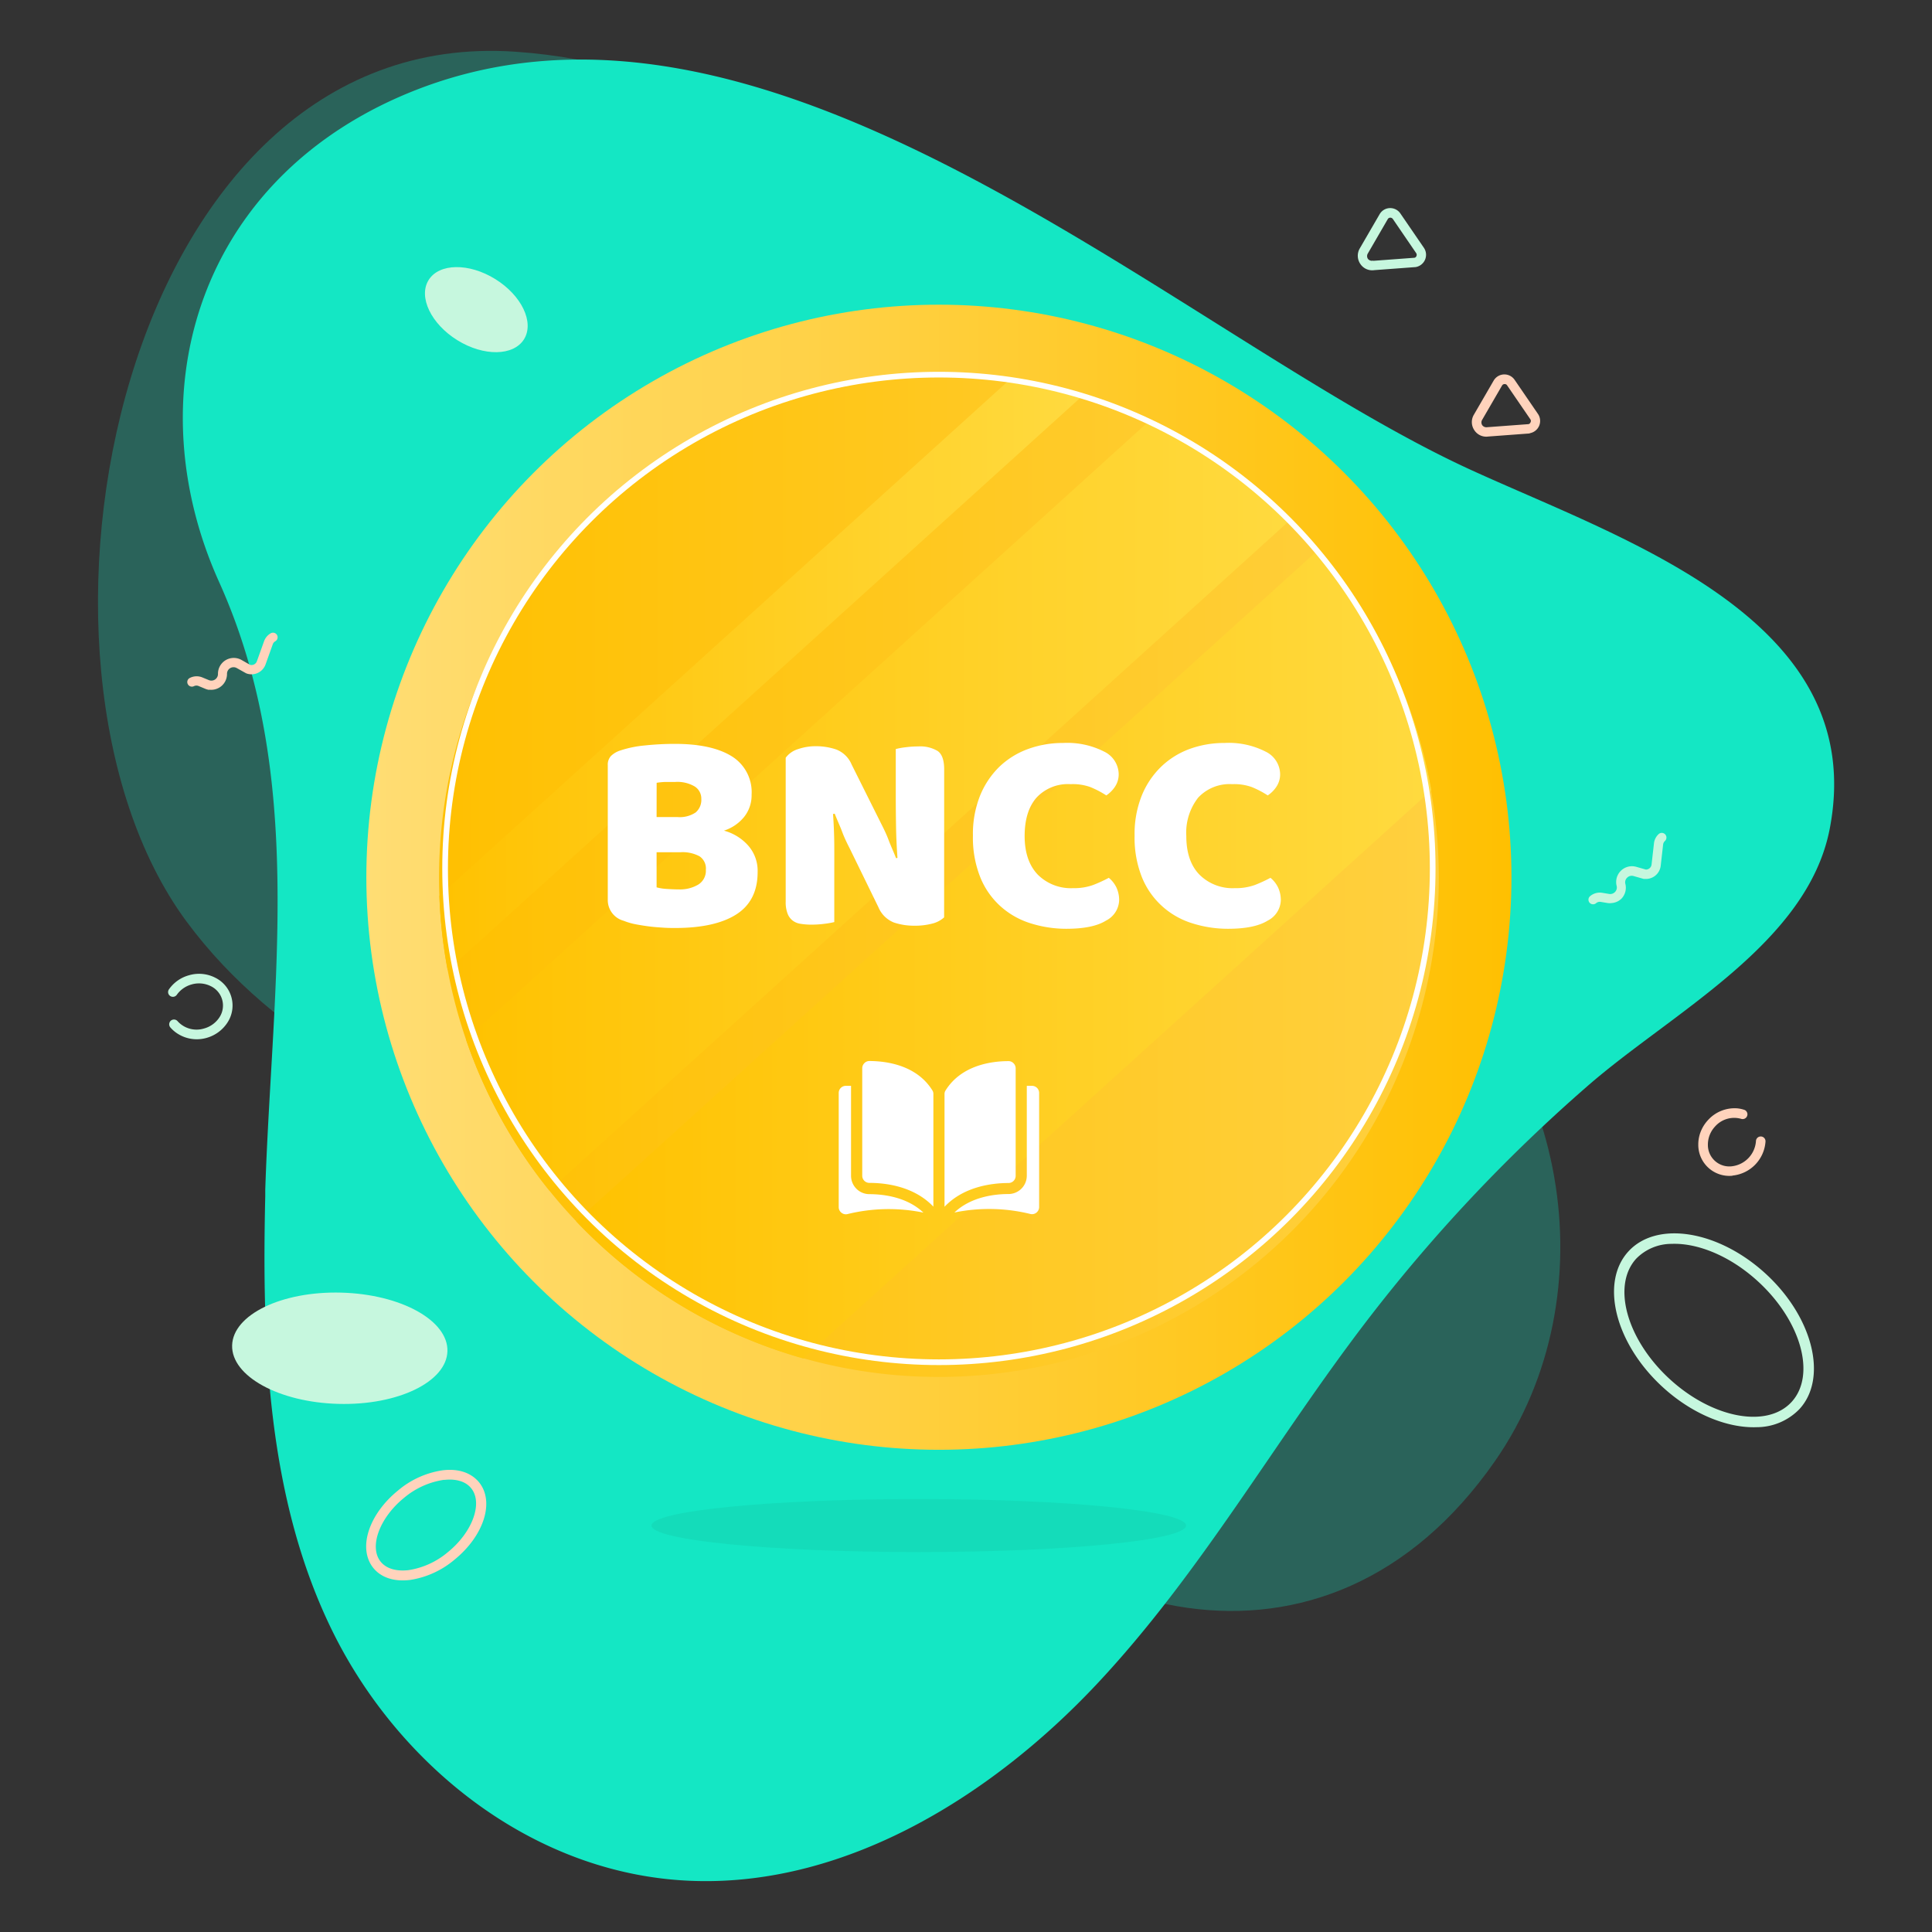 <svg id="Layer_1" data-name="Layer 1" xmlns="http://www.w3.org/2000/svg" xmlns:xlink="http://www.w3.org/1999/xlink" viewBox="0 0 340 340"><rect x="0" y="0" width="340" height="340" fill="#333333" stroke="none"/><defs><style>.cls-1,.cls-2{fill:#14e7c4;}.cls-1,.cls-5{opacity:0.27;}.cls-3{fill:#ffd3bc;}.cls-4{fill:#c6f7de;}.cls-5{fill:#14c1a0;}.cls-6{fill:url(#Áåçûìÿííûé_ãðàäèåíò_3);}.cls-7{fill:url(#Áåçûìÿííûé_ãðàäèåíò_6);}.cls-8{fill:url(#Áåçûìÿííûé_ãðàäèåíò_5);}.cls-9{fill:url(#Áåçûìÿííûé_ãðàäèåíò_5-2);}.cls-10{fill:url(#Áåçûìÿííûé_ãðàäèåíò_5-3);}.cls-11{fill:#fff;}.cls-12{fill:none;stroke:#fff;stroke-miterlimit:10;}</style><linearGradient id="Áåçûìÿííûé_ãðàäèåíò_3" x1="64.48" y1="154.38" x2="265.99" y2="154.38" gradientUnits="userSpaceOnUse"><stop offset="0" stop-color="#ffdd74"/><stop offset="1" stop-color="#ffc001"/></linearGradient><linearGradient id="Áåçûìÿííûé_ãðàäèåíò_6" x1="77.26" y1="154.38" x2="253.21" y2="154.38" gradientUnits="userSpaceOnUse"><stop offset="0" stop-color="#ffc001"/><stop offset="1" stop-color="#ffd03f"/></linearGradient><linearGradient id="Áåçûìÿííûé_ãðàäèåíò_5" x1="101.42" y1="167.99" x2="251.89" y2="167.99" gradientUnits="userSpaceOnUse"><stop offset="0" stop-color="#ffc201"/><stop offset="1" stop-color="#ffda3f"/></linearGradient><linearGradient id="Áåçûìÿííûé_ãðàäèåíò_5-2" x1="81.99" y1="141.95" x2="226.91" y2="141.95" xlink:href="#Áåçûìÿííûé_ãðàäèåíò_5"/><linearGradient id="Áåçûìÿííûé_ãðàäèåíò_5-3" x1="77.32" y1="118.98" x2="190.12" y2="118.98" xlink:href="#Áåçûìÿííûé_ãðàäèåíò_5"/></defs><path class="cls-1" d="M97.4,205.7c-24.15-11.21-48.67-22-64.61-43.58C-.92,116.37,21,4.35,90.66,9.1c29.58,2,57.43,17.8,75.11,41.36,14.55,19.39,17.42,43.95,27.1,65.62,10.85,24.29,33.31,32.78,53.83,47.4,29.17,20.78,36.85,64.24,16.39,93.65-29.6,42.54-79.55,29.19-105.65-8.64C142.87,227.38,120.3,216.34,97.4,205.7Z"/><path class="cls-2" d="M46.68,209.4l0,1.11c-.59,25.93.31,53.28,11.92,76.74,11.73,23.71,35.7,43,63.77,43.77,26.91.76,52.35-15.15,70.66-34.66s31.32-42.8,47.49-63.9a282.86,282.86,0,0,1,38.76-41.25c14.86-13,38.8-25.07,42.72-45.35,7.11-36.82-36-50.73-63.2-63.19C206.9,58.89,134.41-11.17,70.18,17.09,34.1,33,24.07,70.29,38.55,102.4,53.91,136.46,47.88,173,46.68,209.4Z"/><path class="cls-3" d="M304.9,206.88a6.46,6.46,0,0,0,5.8-6,.84.84,0,1,0-1.68-.08,4.8,4.8,0,0,1-4.27,4.45,3.77,3.77,0,0,1-4.19-3.81,4.66,4.66,0,0,1,1.24-3.17,4.49,4.49,0,0,1,4.62-1.37.84.84,0,0,0,1.06-.55.8.8,0,0,0-.06-.64.77.77,0,0,0-.49-.41,5.54,5.54,0,0,0-1.21-.25,6.31,6.31,0,0,0-5.16,2.09,6.41,6.41,0,0,0-1.56,3,6.14,6.14,0,0,0-.13,1.29,5.46,5.46,0,0,0,6,5.48Z"/><path class="cls-4" d="M309.18,251.16c-5.17.2-11.45-2.31-16.7-7.17-8.28-7.67-10.92-18.34-5.88-23.79s15.89-3.64,24.18,4,10.92,18.34,5.88,23.79A10.47,10.47,0,0,1,309.18,251.16Zm-15-32.26a8.71,8.71,0,0,0-6.21,2.58c-4.33,4.69-1.74,14.17,5.78,21.13s17.18,8.82,21.52,4.13,1.74-14.17-5.78-21.13C304.61,221.09,298.83,218.72,294.19,218.9Z"/><ellipse class="cls-4" cx="83.83" cy="54.5" rx="6.33" ry="9.88" transform="translate(-6.67 97.02) rotate(-58.2)"/><path class="cls-4" d="M59.53,247.06c-10.46-.28-18.83-4.89-18.68-10.3s8.74-9.56,19.21-9.28,18.82,4.89,18.68,10.3S70,247.35,59.53,247.06Z"/><path class="cls-4" d="M37.86,172.05a6.25,6.25,0,0,0-4.6-.42,6.33,6.33,0,0,0-3.52,2.47.83.83,0,0,0,.2,1.17.84.84,0,0,0,1.18-.21,4.73,4.73,0,0,1,2.59-1.81,4.65,4.65,0,0,1,3.39.3A3.78,3.78,0,0,1,38.64,179a4.72,4.72,0,0,1-2.74,2,4.49,4.49,0,0,1-4.64-1.28.84.84,0,0,0-1.19-.1.86.86,0,0,0-.29.57.83.83,0,0,0,.2.62,6,6,0,0,0,.9.84,6.27,6.27,0,0,0,5.48,1,6.44,6.44,0,0,0,3.71-2.76,5.46,5.46,0,0,0-2.21-7.84Z"/><path class="cls-3" d="M71.9,278.07c-2.66.27-4.85-.48-6.19-2.12-2.77-3.42-.87-9.42,4.34-13.65a15.67,15.67,0,0,1,7.84-3.55c2.76-.34,5,.41,6.41,2.1,2.78,3.42.88,9.41-4.34,13.65a15.81,15.81,0,0,1-7.83,3.55Zm6.39-17.64-.2,0a14.09,14.09,0,0,0-7,3.18c-4.32,3.51-6.19,8.65-4.09,11.23,1,1.22,2.72,1.72,4.88,1.48a14,14,0,0,0,6.95-3.18c4.32-3.5,6.19-8.65,4.09-11.23C82,260.75,80.36,260.22,78.29,260.43Z"/><path class="cls-3" d="M269.2,76.28l-7.27.54a2.5,2.5,0,0,1-2.47-1.11,2.54,2.54,0,0,1-.07-2.75l3.48-6a2.18,2.18,0,0,1,3.68-.11l4.11,6a2.19,2.19,0,0,1-1.46,3.39Zm-7.47-1.1,7.28-.54a.49.49,0,0,0,.33-.31.51.51,0,0,0,0-.51l-4.11-6a.48.48,0,0,0-.45-.23.51.51,0,0,0-.44.25l-3.48,6a.89.89,0,0,0,0,1A.91.91,0,0,0,261.73,75.18Z"/><path class="cls-4" d="M249.13,47l-7.27.54a2.5,2.5,0,0,1-2.47-1.1,2.55,2.55,0,0,1-.07-2.76l3.48-6a2.15,2.15,0,0,1,1.81-1.06,2.17,2.17,0,0,1,1.87,1l4.11,6A2.19,2.19,0,0,1,249.13,47Zm-7.46-1.1,7.27-.54a.48.48,0,0,0,.33-.3.53.53,0,0,0-.05-.52l-4.1-6a.53.53,0,0,0-.46-.23.5.5,0,0,0-.44.26l-3.48,6a.89.89,0,0,0,0,1A.91.91,0,0,0,241.67,45.86Z"/><path class="cls-3" d="M36.84,121.41a2.58,2.58,0,0,1-.71-.19L35,120.75a1,1,0,0,0-.86,0,.81.81,0,0,1-1.09-.35.8.8,0,0,1,.35-1.09,2.62,2.62,0,0,1,2.22-.09l1.14.47a1.16,1.16,0,0,0,1.6-1.08,2.78,2.78,0,0,1,4.14-2.47L44,117a1,1,0,0,0,1.21-.64l1.26-3.51a2.65,2.65,0,0,1,1.17-1.4.82.82,0,0,1,1.11.3.81.81,0,0,1-.3,1.1,1,1,0,0,0-.45.54l-1.26,3.52a2.63,2.63,0,0,1-3.32,1.62l-.14-.06-1.61-.9a1.15,1.15,0,0,0-1.72,1,2.78,2.78,0,0,1-3.15,2.8Z"/><path class="cls-4" d="M283.65,158.92a2.56,2.56,0,0,1-.73,0l-1.21-.2a1,1,0,0,0-.83.23.81.81,0,1,1-1.05-1.24,2.64,2.64,0,0,1,2.14-.59l1.21.2a1.17,1.17,0,0,0,1.05-.36,1.13,1.13,0,0,0,.27-1.07,2.78,2.78,0,0,1,3.47-3.34l1.68.48a1,1,0,0,0,1-.91l.42-3.7a2.59,2.59,0,0,1,.82-1.63A.81.81,0,1,1,293,148a1,1,0,0,0-.32.63l-.42,3.71a2.62,2.62,0,0,1-2.85,2.33.41.41,0,0,1-.16,0l-1.77-.5a1.13,1.13,0,0,0-1.12.28,1.11,1.11,0,0,0-.32,1.11,2.79,2.79,0,0,1-.66,2.56A2.74,2.74,0,0,1,283.65,158.92Z"/><ellipse class="cls-5" cx="161.69" cy="268.47" rx="47.04" ry="4.67"/><circle class="cls-6" cx="165.23" cy="154.38" r="100.76"/><path class="cls-7" d="M253.21,154.38a88,88,0,0,1-151.79,60.56q-2.49-2.61-4.75-5.43A87.75,87.75,0,0,1,82,182.92a88,88,0,0,1-4.67-25.27q-.06-1.62-.06-3.27a88,88,0,0,1,88-88,89.87,89.87,0,0,1,12,.81A87.07,87.07,0,0,1,190.12,70a85.47,85.47,0,0,1,11.79,4.42,88.11,88.11,0,0,1,25,17.25c1.71,1.68,3.36,3.44,4.93,5.25a87.74,87.74,0,0,1,20,42.19A88.66,88.66,0,0,1,253.21,154.38Z"/><path class="cls-8" d="M251.89,139.08l-110.5,100a88,88,0,0,1-40-24.15l130.42-118A87.74,87.74,0,0,1,251.89,139.08Z"/><path class="cls-9" d="M226.91,91.64,96.67,209.51A87.75,87.75,0,0,1,82,182.92L201.91,74.39A88.11,88.11,0,0,1,226.91,91.64Z"/><path class="cls-10" d="M190.12,70,78.78,170.74a86.67,86.67,0,0,1-1.46-13.09l99.93-90.44A87.07,87.07,0,0,1,190.12,70Z"/><path class="cls-11" d="M118.84,163.31c-.57,0-1.25,0-2-.05s-1.58-.1-2.4-.2-1.65-.23-2.46-.38a11.67,11.67,0,0,1-2.23-.64,3.77,3.77,0,0,1-2.79-3.7V134.67a2.23,2.23,0,0,1,.58-1.65,4.19,4.19,0,0,1,1.6-.94,19.31,19.31,0,0,1,4.31-.89,51.16,51.16,0,0,1,5.32-.28q6.49,0,10,2.18a7.41,7.41,0,0,1,3.5,6.75,6.1,6.1,0,0,1-1.32,3.93,7.54,7.54,0,0,1-3.55,2.41,8.72,8.72,0,0,1,4.23,2.58,6.72,6.72,0,0,1,1.7,4.72c0,3.34-1.24,5.82-3.72,7.42S123.51,163.31,118.84,163.31Zm-3.29-19.52h3.7a5,5,0,0,0,3.17-.81,2.89,2.89,0,0,0,1-2.38,2.53,2.53,0,0,0-1.14-2.18,6,6,0,0,0-3.43-.81c-.5,0-1.09,0-1.75,0a11.72,11.72,0,0,0-1.54.15Zm0,12.37a8.63,8.63,0,0,0,1.82.28c.75.05,1.46.08,2.13.08a6.24,6.24,0,0,0,3.37-.84,2.86,2.86,0,0,0,1.35-2.61,2.58,2.58,0,0,0-1.12-2.38,6.34,6.34,0,0,0-3.39-.71h-4.16Z"/><path class="cls-11" d="M166.15,161.44a4.78,4.78,0,0,1-2.06,1.09,12,12,0,0,1-3.22.38,11.23,11.23,0,0,1-3.55-.56,4.92,4.92,0,0,1-2.73-2.69l-5-10.24c-.51-1-1-2-1.37-3s-.85-2-1.32-3.22l-.3.05c.13,1.83.21,3.69.22,5.58s0,3.75,0,5.58v7.86a14.26,14.26,0,0,1-1.7.3,17.27,17.27,0,0,1-2.26.15,11.53,11.53,0,0,1-2-.15,2.93,2.93,0,0,1-1.42-.61,2.77,2.77,0,0,1-.86-1.24,5.6,5.6,0,0,1-.31-2.05V133.35a4.22,4.22,0,0,1,2.18-1.52,9.54,9.54,0,0,1,3.15-.51,11.13,11.13,0,0,1,3.57.58,4.84,4.84,0,0,1,2.71,2.66L155,144.81c.51,1,1,2,1.37,3s.85,2,1.32,3.22l.25-.05c-.13-1.82-.22-3.65-.25-5.47s-.05-3.66-.05-5.48v-8.21a12.15,12.15,0,0,1,1.7-.31,17.23,17.23,0,0,1,2.25-.15,6,6,0,0,1,3.4.79q1.17.78,1.17,3.27Z"/><path class="cls-11" d="M188.4,138a7.54,7.54,0,0,0-6,2.38q-2.08,2.39-2.08,6.75t2.31,6.79a8.24,8.24,0,0,0,6.21,2.38,9.86,9.86,0,0,0,3.52-.55,24.13,24.13,0,0,0,2.77-1.27,5,5,0,0,1,1.34,1.7,5.22,5.22,0,0,1,.48,2.3,4.17,4.17,0,0,1-2.31,3.53q-2.29,1.44-7,1.44a20.84,20.84,0,0,1-6.39-1,14.21,14.21,0,0,1-5.22-3,13.85,13.85,0,0,1-3.52-5.07,18.79,18.79,0,0,1-1.29-7.32,18.14,18.14,0,0,1,1.24-7,15,15,0,0,1,3.39-5.1,14.4,14.4,0,0,1,5.05-3.14,17.76,17.76,0,0,1,6.18-1.07,14.3,14.3,0,0,1,7.23,1.52,4.48,4.48,0,0,1,2.56,3.91,3.92,3.92,0,0,1-.66,2.28,5.49,5.49,0,0,1-1.52,1.52,16.66,16.66,0,0,0-2.81-1.47A9.13,9.13,0,0,0,188.4,138Z"/><path class="cls-11" d="M216.85,138a7.55,7.55,0,0,0-6,2.38,10,10,0,0,0-2.08,6.75q0,4.41,2.31,6.79a8.24,8.24,0,0,0,6.21,2.38,9.91,9.91,0,0,0,3.53-.55,24.78,24.78,0,0,0,2.76-1.27,5,5,0,0,1,1.34,1.7,5.22,5.22,0,0,1,.48,2.3,4.17,4.17,0,0,1-2.3,3.53q-2.31,1.44-7,1.44a20.75,20.75,0,0,1-6.39-1,14.05,14.05,0,0,1-5.22-3,13.87,13.87,0,0,1-3.53-5.07,18.79,18.79,0,0,1-1.29-7.32,18.14,18.14,0,0,1,1.24-7,14.86,14.86,0,0,1,3.4-5.1,14.35,14.35,0,0,1,5-3.14,17.78,17.78,0,0,1,6.19-1.07,14.24,14.24,0,0,1,7.22,1.52,4.48,4.48,0,0,1,2.56,3.91,3.92,3.92,0,0,1-.66,2.28,5.36,5.36,0,0,1-1.52,1.52,16.29,16.29,0,0,0-2.81-1.47A9.11,9.11,0,0,0,216.85,138Z"/><path class="cls-11" d="M153,186.72h0a1.22,1.22,0,0,0-.88.37,1.27,1.27,0,0,0-.38.89v18.93a1.26,1.26,0,0,0,1.27,1.26c2.94,0,7.86.62,11.25,4.18V192.54a1.14,1.14,0,0,0-.17-.64c-2.79-4.49-8.14-5.17-11.09-5.18Zm0,0"/><path class="cls-11" d="M178.74,206.91V188a1.27,1.27,0,0,0-.38-.89,1.22,1.22,0,0,0-.88-.37h0c-2.95,0-8.3.69-11.09,5.18a1.14,1.14,0,0,0-.17.64v19.81c3.39-3.56,8.31-4.17,11.25-4.18a1.26,1.26,0,0,0,1.27-1.26Zm0,0"/><path class="cls-11" d="M181.61,191.09h-.91v15.82a3.23,3.23,0,0,1-3.22,3.22c-2.5,0-6.61.5-9.52,3.25a30.44,30.44,0,0,1,13.37.26,1.24,1.24,0,0,0,1.07-.24,1.27,1.27,0,0,0,.47-1V192.35a1.25,1.25,0,0,0-1.26-1.26Zm0,0"/><path class="cls-11" d="M149.77,206.91V191.09h-.91a1.25,1.25,0,0,0-1.26,1.26v20.06a1.24,1.24,0,0,0,.47,1,1.22,1.22,0,0,0,1.07.25,30.44,30.44,0,0,1,13.37-.26c-2.91-2.75-7-3.24-9.52-3.25a3.23,3.23,0,0,1-3.22-3.22Zm0,0"/><circle class="cls-12" cx="165.23" cy="152.83" r="86.9"/></svg>